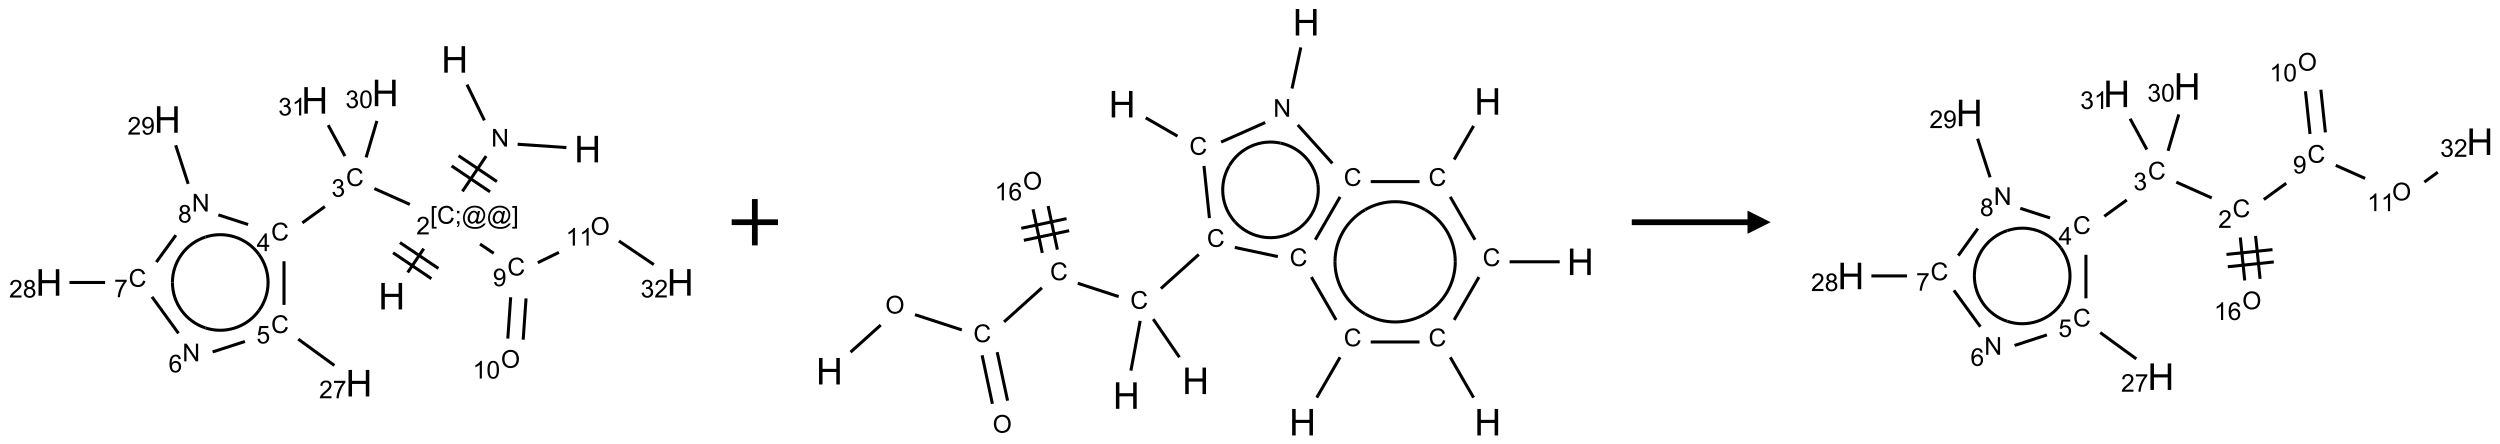 <?xml version="1.0" encoding="UTF-8"?>
<svg xmlns="http://www.w3.org/2000/svg" xmlns:xlink="http://www.w3.org/1999/xlink" width="1080" height="192" viewBox="0 0 1080 192">
<defs>
<g>
<g id="glyph-0-0">
<path d="M 2 0 L 2 -10 L 10 -10 L 10 0 Z M 2.25 -0.25 L 9.75 -0.25 L 9.75 -9.75 L 2.25 -9.75 Z M 2.25 -0.25 "/>
</g>
<g id="glyph-0-1">
<path d="M 1.281 0 L 1.281 -11.453 L 2.797 -11.453 L 2.797 -6.75 L 8.75 -6.75 L 8.75 -11.453 L 10.266 -11.453 L 10.266 0 L 8.75 0 L 8.75 -5.398 L 2.797 -5.398 L 2.797 0 Z M 1.281 0 "/>
</g>
<g id="glyph-1-0">
<path d="M 1.332 0 L 1.332 -6.668 L 6.668 -6.668 L 6.668 0 Z M 1.5 -0.168 L 6.5 -0.168 L 6.5 -6.5 L 1.5 -6.5 Z M 1.5 -0.168 "/>
</g>
<g id="glyph-1-1">
<path d="M 0.812 0 L 0.812 -7.637 L 1.848 -7.637 L 5.859 -1.641 L 5.859 -7.637 L 6.828 -7.637 L 6.828 0 L 5.793 0 L 1.781 -6 L 1.781 0 Z M 0.812 0 "/>
</g>
<g id="glyph-1-2">
<path d="M 0.723 2.121 L 0.723 -7.637 L 2.793 -7.637 L 2.793 -6.859 L 1.66 -6.859 L 1.66 1.344 L 2.793 1.344 L 2.793 2.121 Z M 0.723 2.121 "/>
</g>
<g id="glyph-1-3">
<path d="M 6.27 -2.676 L 7.281 -2.422 C 7.07 -1.594 6.688 -0.961 6.137 -0.523 C 5.586 -0.086 4.914 0.129 4.121 0.129 C 3.297 0.129 2.629 -0.039 2.113 -0.371 C 1.598 -0.707 1.203 -1.191 0.934 -1.828 C 0.664 -2.465 0.531 -3.145 0.531 -3.875 C 0.531 -4.672 0.684 -5.363 0.988 -5.957 C 1.293 -6.547 1.723 -6.996 2.285 -7.305 C 2.844 -7.613 3.461 -7.766 4.137 -7.766 C 4.898 -7.766 5.543 -7.57 6.062 -7.184 C 6.582 -6.793 6.945 -6.246 7.152 -5.543 L 6.156 -5.309 C 5.98 -5.863 5.723 -6.266 5.387 -6.52 C 5.051 -6.773 4.625 -6.902 4.113 -6.902 C 3.527 -6.902 3.039 -6.762 2.645 -6.48 C 2.25 -6.199 1.973 -5.82 1.812 -5.348 C 1.652 -4.871 1.574 -4.383 1.574 -3.879 C 1.574 -3.23 1.668 -2.664 1.855 -2.18 C 2.047 -1.695 2.34 -1.332 2.738 -1.094 C 3.137 -0.855 3.57 -0.734 4.035 -0.734 C 4.602 -0.734 5.082 -0.898 5.473 -1.223 C 5.867 -1.551 6.133 -2.035 6.27 -2.676 Z M 6.27 -2.676 "/>
</g>
<g id="glyph-1-4">
<path d="M 0.949 -4.465 L 0.949 -5.531 L 2.016 -5.531 L 2.016 -4.465 Z M 0.949 0 L 0.949 -1.066 L 2.016 -1.066 L 2.016 0 C 2.016 0.391 1.945 0.711 1.809 0.949 C 1.668 1.191 1.449 1.379 1.145 1.512 L 0.887 1.109 C 1.082 1.023 1.23 0.895 1.324 0.727 C 1.418 0.559 1.469 0.316 1.48 0 Z M 0.949 0 "/>
</g>
<g id="glyph-1-5">
<path d="M 6.047 -0.848 C 5.82 -0.59 5.57 -0.379 5.289 -0.223 C 5.008 -0.062 4.73 0.016 4.449 0.016 C 4.141 0.016 3.84 -0.074 3.547 -0.254 C 3.254 -0.434 3.02 -0.715 2.836 -1.09 C 2.652 -1.465 2.562 -1.875 2.562 -2.324 C 2.562 -2.875 2.703 -3.43 2.988 -3.98 C 3.27 -4.535 3.621 -4.953 4.043 -5.23 C 4.461 -5.508 4.871 -5.645 5.266 -5.645 C 5.566 -5.645 5.855 -5.566 6.129 -5.41 C 6.402 -5.25 6.641 -5.012 6.84 -4.688 L 7.016 -5.496 L 7.949 -5.496 L 7.199 -2 C 7.094 -1.516 7.043 -1.246 7.043 -1.191 C 7.043 -1.098 7.078 -1.02 7.148 -0.949 C 7.219 -0.883 7.305 -0.848 7.406 -0.848 C 7.59 -0.848 7.832 -0.953 8.129 -1.168 C 8.527 -1.445 8.84 -1.816 9.07 -2.285 C 9.301 -2.75 9.418 -3.234 9.418 -3.73 C 9.418 -4.309 9.27 -4.852 8.973 -5.355 C 8.676 -5.859 8.23 -6.262 7.645 -6.562 C 7.055 -6.863 6.406 -7.016 5.691 -7.016 C 4.879 -7.016 4.137 -6.824 3.465 -6.445 C 2.793 -6.066 2.273 -5.52 1.902 -4.809 C 1.535 -4.098 1.348 -3.34 1.348 -2.527 C 1.348 -1.676 1.535 -0.941 1.902 -0.328 C 2.273 0.285 2.809 0.742 3.508 1.035 C 4.207 1.328 4.984 1.473 5.832 1.473 C 6.742 1.473 7.504 1.32 8.121 1.016 C 8.734 0.711 9.195 0.34 9.5 -0.098 L 10.441 -0.098 C 10.266 0.266 9.961 0.637 9.531 1.016 C 9.102 1.395 8.59 1.695 7.996 1.914 C 7.402 2.133 6.688 2.246 5.848 2.246 C 5.078 2.246 4.367 2.145 3.715 1.949 C 3.066 1.75 2.512 1.453 2.051 1.055 C 1.594 0.656 1.25 0.199 1.016 -0.316 C 0.723 -0.973 0.578 -1.684 0.578 -2.441 C 0.578 -3.289 0.75 -4.098 1.098 -4.863 C 1.523 -5.805 2.125 -6.527 2.902 -7.027 C 3.684 -7.527 4.629 -7.777 5.738 -7.777 C 6.602 -7.777 7.375 -7.602 8.059 -7.246 C 8.746 -6.895 9.285 -6.371 9.684 -5.672 C 10.02 -5.07 10.188 -4.418 10.188 -3.715 C 10.188 -2.707 9.832 -1.812 9.125 -1.031 C 8.492 -0.328 7.801 0.02 7.051 0.02 C 6.812 0.02 6.617 -0.016 6.473 -0.09 C 6.324 -0.16 6.215 -0.266 6.145 -0.402 C 6.102 -0.488 6.066 -0.637 6.047 -0.848 Z M 3.527 -2.262 C 3.527 -1.785 3.641 -1.414 3.863 -1.152 C 4.09 -0.887 4.348 -0.754 4.641 -0.754 C 4.836 -0.754 5.039 -0.812 5.254 -0.93 C 5.469 -1.047 5.676 -1.219 5.871 -1.449 C 6.066 -1.676 6.23 -1.969 6.355 -2.32 C 6.48 -2.672 6.543 -3.027 6.543 -3.379 C 6.543 -3.852 6.426 -4.219 6.191 -4.48 C 5.957 -4.738 5.672 -4.871 5.332 -4.871 C 5.109 -4.871 4.902 -4.812 4.707 -4.699 C 4.512 -4.586 4.32 -4.406 4.137 -4.156 C 3.953 -3.906 3.805 -3.602 3.691 -3.246 C 3.582 -2.887 3.527 -2.559 3.527 -2.262 Z M 3.527 -2.262 "/>
</g>
<g id="glyph-1-6">
<path d="M 2.27 2.121 L 0.203 2.121 L 0.203 1.344 L 1.332 1.344 L 1.332 -6.859 L 0.203 -6.859 L 0.203 -7.637 L 2.27 -7.637 Z M 2.27 2.121 "/>
</g>
<g id="glyph-1-7">
<path d="M 5.371 -0.902 L 5.371 0 L 0.324 0 C 0.316 -0.227 0.352 -0.441 0.434 -0.652 C 0.562 -0.996 0.766 -1.332 1.051 -1.668 C 1.332 -2 1.742 -2.387 2.277 -2.824 C 3.105 -3.504 3.668 -4.043 3.957 -4.441 C 4.25 -4.84 4.395 -5.215 4.395 -5.566 C 4.395 -5.938 4.262 -6.254 3.996 -6.508 C 3.73 -6.762 3.387 -6.891 2.957 -6.891 C 2.508 -6.891 2.145 -6.754 1.875 -6.484 C 1.605 -6.215 1.469 -5.84 1.465 -5.359 L 0.5 -5.457 C 0.566 -6.176 0.812 -6.727 1.246 -7.102 C 1.676 -7.477 2.254 -7.668 2.98 -7.668 C 3.711 -7.668 4.293 -7.465 4.719 -7.059 C 5.145 -6.652 5.359 -6.148 5.359 -5.547 C 5.359 -5.242 5.297 -4.941 5.172 -4.645 C 5.047 -4.352 4.84 -4.039 4.551 -3.715 C 4.262 -3.387 3.777 -2.938 3.105 -2.371 C 2.543 -1.898 2.18 -1.578 2.02 -1.41 C 1.859 -1.242 1.73 -1.07 1.625 -0.902 Z M 5.371 -0.902 "/>
</g>
<g id="glyph-1-8">
<path d="M 0.449 -2.016 L 1.387 -2.141 C 1.492 -1.609 1.676 -1.227 1.934 -0.992 C 2.191 -0.758 2.508 -0.641 2.879 -0.641 C 3.32 -0.641 3.695 -0.793 3.996 -1.098 C 4.301 -1.402 4.453 -1.781 4.453 -2.234 C 4.453 -2.664 4.312 -3.02 4.031 -3.301 C 3.75 -3.578 3.391 -3.719 2.957 -3.719 C 2.781 -3.719 2.562 -3.684 2.297 -3.613 L 2.402 -4.438 C 2.465 -4.43 2.516 -4.426 2.551 -4.426 C 2.949 -4.426 3.312 -4.531 3.629 -4.738 C 3.949 -4.949 4.109 -5.27 4.109 -5.703 C 4.109 -6.047 3.992 -6.332 3.762 -6.559 C 3.527 -6.785 3.227 -6.895 2.859 -6.895 C 2.496 -6.895 2.191 -6.781 1.949 -6.551 C 1.707 -6.324 1.547 -5.98 1.48 -5.52 L 0.543 -5.688 C 0.656 -6.316 0.918 -6.805 1.324 -7.148 C 1.73 -7.492 2.234 -7.668 2.84 -7.668 C 3.254 -7.668 3.641 -7.578 3.988 -7.398 C 4.34 -7.219 4.609 -6.977 4.793 -6.668 C 4.98 -6.359 5.074 -6.031 5.074 -5.684 C 5.074 -5.352 4.984 -5.051 4.809 -4.781 C 4.629 -4.512 4.367 -4.297 4.02 -4.137 C 4.473 -4.031 4.824 -3.816 5.074 -3.488 C 5.324 -3.16 5.449 -2.75 5.449 -2.254 C 5.449 -1.59 5.203 -1.023 4.719 -0.559 C 4.234 -0.098 3.617 0.137 2.875 0.137 C 2.203 0.137 1.648 -0.062 1.207 -0.465 C 0.762 -0.863 0.512 -1.379 0.449 -2.016 Z M 0.449 -2.016 "/>
</g>
<g id="glyph-1-9">
<path d="M 3.449 0 L 3.449 -1.828 L 0.137 -1.828 L 0.137 -2.688 L 3.621 -7.637 L 4.387 -7.637 L 4.387 -2.688 L 5.418 -2.688 L 5.418 -1.828 L 4.387 -1.828 L 4.387 0 Z M 3.449 -2.688 L 3.449 -6.129 L 1.059 -2.688 Z M 3.449 -2.688 "/>
</g>
<g id="glyph-1-10">
<path d="M 0.441 -2 L 1.426 -2.082 C 1.5 -1.605 1.668 -1.242 1.934 -1.004 C 2.199 -0.762 2.52 -0.641 2.895 -0.641 C 3.348 -0.641 3.73 -0.812 4.043 -1.152 C 4.355 -1.492 4.512 -1.941 4.512 -2.504 C 4.512 -3.039 4.359 -3.461 4.059 -3.77 C 3.758 -4.078 3.367 -4.234 2.879 -4.234 C 2.578 -4.234 2.305 -4.164 2.062 -4.027 C 1.82 -3.891 1.629 -3.715 1.488 -3.496 L 0.609 -3.609 L 1.348 -7.531 L 5.145 -7.531 L 5.145 -6.637 L 2.098 -6.637 L 1.688 -4.582 C 2.145 -4.902 2.625 -5.062 3.129 -5.062 C 3.797 -5.062 4.359 -4.832 4.816 -4.371 C 5.277 -3.91 5.504 -3.312 5.504 -2.59 C 5.504 -1.898 5.305 -1.301 4.902 -0.797 C 4.41 -0.18 3.742 0.129 2.895 0.129 C 2.199 0.129 1.633 -0.062 1.195 -0.453 C 0.758 -0.844 0.504 -1.359 0.441 -2 Z M 0.441 -2 "/>
</g>
<g id="glyph-1-11">
<path d="M 0.504 -6.637 L 0.504 -7.535 L 5.449 -7.535 L 5.449 -6.809 C 4.961 -6.289 4.48 -5.602 4.004 -4.746 C 3.527 -3.887 3.156 -3.004 2.895 -2.098 C 2.707 -1.461 2.59 -0.762 2.535 0 L 1.574 0 C 1.582 -0.602 1.703 -1.328 1.926 -2.176 C 2.152 -3.027 2.477 -3.848 2.898 -4.637 C 3.32 -5.426 3.77 -6.094 4.246 -6.637 Z M 0.504 -6.637 "/>
</g>
<g id="glyph-1-12">
<path d="M 5.309 -5.766 L 4.375 -5.691 C 4.293 -6.059 4.172 -6.328 4.02 -6.496 C 3.766 -6.762 3.453 -6.895 3.082 -6.895 C 2.785 -6.895 2.523 -6.812 2.297 -6.645 C 2 -6.43 1.77 -6.117 1.598 -5.703 C 1.43 -5.289 1.34 -4.703 1.332 -3.938 C 1.559 -4.281 1.836 -4.535 2.16 -4.703 C 2.488 -4.871 2.828 -4.953 3.188 -4.953 C 3.812 -4.953 4.344 -4.723 4.785 -4.262 C 5.223 -3.801 5.441 -3.207 5.441 -2.48 C 5.441 -2 5.34 -1.555 5.133 -1.145 C 4.926 -0.73 4.641 -0.418 4.281 -0.199 C 3.922 0.02 3.512 0.129 3.051 0.129 C 2.27 0.129 1.633 -0.156 1.141 -0.73 C 0.648 -1.305 0.402 -2.254 0.402 -3.574 C 0.402 -5.051 0.672 -6.121 1.219 -6.793 C 1.695 -7.375 2.336 -7.668 3.141 -7.668 C 3.742 -7.668 4.234 -7.5 4.617 -7.16 C 5 -6.824 5.23 -6.359 5.309 -5.766 Z M 1.48 -2.473 C 1.48 -2.152 1.547 -1.844 1.684 -1.547 C 1.82 -1.25 2.016 -1.027 2.262 -0.871 C 2.508 -0.719 2.766 -0.641 3.035 -0.641 C 3.434 -0.641 3.773 -0.801 4.059 -1.121 C 4.344 -1.441 4.484 -1.875 4.484 -2.422 C 4.484 -2.949 4.344 -3.367 4.062 -3.668 C 3.781 -3.973 3.426 -4.125 3 -4.125 C 2.578 -4.125 2.219 -3.973 1.922 -3.668 C 1.625 -3.363 1.48 -2.969 1.48 -2.473 Z M 1.48 -2.473 "/>
</g>
<g id="glyph-1-13">
<path d="M 1.887 -4.141 C 1.496 -4.281 1.207 -4.484 1.02 -4.75 C 0.832 -5.016 0.738 -5.328 0.738 -5.699 C 0.738 -6.254 0.938 -6.719 1.34 -7.098 C 1.738 -7.477 2.27 -7.668 2.934 -7.668 C 3.598 -7.668 4.137 -7.473 4.543 -7.086 C 4.949 -6.699 5.152 -6.227 5.152 -5.672 C 5.152 -5.316 5.059 -5.008 4.871 -4.746 C 4.688 -4.484 4.406 -4.281 4.027 -4.141 C 4.496 -3.988 4.852 -3.742 5.098 -3.402 C 5.34 -3.062 5.465 -2.656 5.465 -2.184 C 5.465 -1.531 5.234 -0.98 4.77 -0.535 C 4.309 -0.09 3.703 0.129 2.949 0.129 C 2.195 0.129 1.586 -0.094 1.125 -0.539 C 0.664 -0.984 0.434 -1.543 0.434 -2.207 C 0.434 -2.703 0.559 -3.121 0.809 -3.457 C 1.062 -3.793 1.422 -4.02 1.887 -4.141 Z M 1.699 -5.73 C 1.699 -5.367 1.812 -5.074 2.047 -4.844 C 2.281 -4.613 2.582 -4.5 2.953 -4.5 C 3.312 -4.5 3.609 -4.613 3.84 -4.84 C 4.07 -5.066 4.188 -5.348 4.188 -5.676 C 4.188 -6.02 4.07 -6.309 3.832 -6.543 C 3.594 -6.777 3.297 -6.895 2.941 -6.895 C 2.586 -6.895 2.289 -6.781 2.051 -6.551 C 1.816 -6.324 1.699 -6.047 1.699 -5.73 Z M 1.395 -2.203 C 1.395 -1.938 1.461 -1.676 1.586 -1.426 C 1.711 -1.176 1.902 -0.984 2.152 -0.848 C 2.402 -0.711 2.672 -0.641 2.957 -0.641 C 3.406 -0.641 3.777 -0.785 4.066 -1.074 C 4.359 -1.363 4.504 -1.727 4.504 -2.172 C 4.504 -2.625 4.355 -2.996 4.055 -3.293 C 3.754 -3.586 3.379 -3.734 2.926 -3.734 C 2.484 -3.734 2.121 -3.59 1.832 -3.297 C 1.543 -3.004 1.395 -2.641 1.395 -2.203 Z M 1.395 -2.203 "/>
</g>
<g id="glyph-1-14">
<path d="M 0.582 -1.766 L 1.484 -1.848 C 1.562 -1.426 1.707 -1.117 1.922 -0.926 C 2.137 -0.734 2.414 -0.641 2.75 -0.641 C 3.039 -0.641 3.289 -0.707 3.508 -0.84 C 3.727 -0.973 3.902 -1.148 4.043 -1.367 C 4.18 -1.586 4.297 -1.887 4.391 -2.262 C 4.484 -2.637 4.531 -3.016 4.531 -3.406 C 4.531 -3.449 4.531 -3.512 4.527 -3.594 C 4.34 -3.297 4.082 -3.055 3.758 -2.867 C 3.434 -2.68 3.082 -2.59 2.703 -2.59 C 2.07 -2.59 1.535 -2.816 1.098 -3.277 C 0.66 -3.734 0.441 -4.34 0.441 -5.09 C 0.441 -5.863 0.672 -6.484 1.129 -6.957 C 1.586 -7.43 2.156 -7.668 2.844 -7.668 C 3.34 -7.668 3.793 -7.531 4.207 -7.266 C 4.617 -7 4.93 -6.617 5.145 -6.121 C 5.355 -5.629 5.465 -4.91 5.465 -3.973 C 5.465 -2.996 5.359 -2.223 5.145 -1.645 C 4.934 -1.066 4.617 -0.625 4.199 -0.324 C 3.781 -0.02 3.293 0.129 2.73 0.129 C 2.133 0.129 1.645 -0.035 1.266 -0.367 C 0.887 -0.699 0.66 -1.164 0.582 -1.766 Z M 4.422 -5.137 C 4.422 -5.676 4.277 -6.102 3.992 -6.418 C 3.707 -6.734 3.359 -6.891 2.957 -6.891 C 2.543 -6.891 2.18 -6.719 1.871 -6.379 C 1.562 -6.039 1.406 -5.598 1.406 -5.059 C 1.406 -4.57 1.555 -4.176 1.848 -3.871 C 2.141 -3.566 2.5 -3.418 2.934 -3.418 C 3.367 -3.418 3.723 -3.57 4.004 -3.871 C 4.281 -4.176 4.422 -4.598 4.422 -5.137 Z M 4.422 -5.137 "/>
</g>
<g id="glyph-1-15">
<path d="M 0.441 -3.766 C 0.441 -4.668 0.535 -5.395 0.723 -5.945 C 0.906 -6.496 1.184 -6.922 1.551 -7.219 C 1.918 -7.516 2.375 -7.668 2.934 -7.668 C 3.344 -7.668 3.703 -7.586 4.012 -7.418 C 4.32 -7.254 4.574 -7.016 4.777 -6.707 C 4.977 -6.395 5.137 -6.016 5.25 -5.57 C 5.363 -5.125 5.422 -4.523 5.422 -3.766 C 5.422 -2.871 5.328 -2.148 5.145 -1.598 C 4.961 -1.047 4.688 -0.621 4.32 -0.32 C 3.953 -0.02 3.492 0.129 2.934 0.129 C 2.195 0.129 1.617 -0.133 1.199 -0.66 C 0.695 -1.297 0.441 -2.332 0.441 -3.766 Z M 1.406 -3.766 C 1.406 -2.512 1.555 -1.68 1.848 -1.262 C 2.141 -0.848 2.5 -0.641 2.934 -0.641 C 3.363 -0.641 3.727 -0.848 4.02 -1.266 C 4.312 -1.684 4.457 -2.516 4.457 -3.766 C 4.457 -5.023 4.312 -5.859 4.02 -6.27 C 3.727 -6.684 3.359 -6.891 2.922 -6.891 C 2.492 -6.891 2.148 -6.707 1.891 -6.344 C 1.566 -5.879 1.406 -5.02 1.406 -3.766 Z M 1.406 -3.766 "/>
</g>
<g id="glyph-1-16">
<path d="M 3.973 0 L 3.035 0 L 3.035 -5.973 C 2.809 -5.758 2.516 -5.543 2.148 -5.328 C 1.781 -5.113 1.453 -4.953 1.16 -4.844 L 1.16 -5.75 C 1.684 -5.996 2.145 -6.297 2.535 -6.645 C 2.93 -6.996 3.207 -7.336 3.371 -7.668 L 3.973 -7.668 Z M 3.973 0 "/>
</g>
<g id="glyph-1-17">
<path d="M 0.516 -3.719 C 0.516 -4.984 0.855 -5.977 1.535 -6.695 C 2.215 -7.414 3.094 -7.77 4.172 -7.77 C 4.875 -7.77 5.512 -7.602 6.078 -7.266 C 6.645 -6.93 7.074 -6.461 7.371 -5.855 C 7.668 -5.254 7.816 -4.57 7.816 -3.809 C 7.816 -3.035 7.66 -2.34 7.348 -1.73 C 7.035 -1.117 6.594 -0.656 6.02 -0.34 C 5.449 -0.027 4.828 0.129 4.168 0.129 C 3.449 0.129 2.805 -0.043 2.238 -0.391 C 1.672 -0.738 1.246 -1.211 0.953 -1.812 C 0.66 -2.414 0.516 -3.047 0.516 -3.719 Z M 1.559 -3.703 C 1.559 -2.781 1.805 -2.059 2.301 -1.527 C 2.793 -1 3.414 -0.734 4.16 -0.734 C 4.922 -0.734 5.547 -1 6.039 -1.535 C 6.531 -2.07 6.777 -2.828 6.777 -3.812 C 6.777 -4.434 6.672 -4.977 6.461 -5.441 C 6.25 -5.902 5.945 -6.262 5.539 -6.52 C 5.133 -6.773 4.68 -6.902 4.176 -6.902 C 3.461 -6.902 2.848 -6.656 2.332 -6.164 C 1.816 -5.672 1.559 -4.852 1.559 -3.703 Z M 1.559 -3.703 "/>
</g>
</g>
</defs>
<path fill="none" stroke-width="0.033" stroke-linecap="butt" stroke-linejoin="miter" stroke="rgb(0%, 0%, 0%)" stroke-opacity="1" stroke-miterlimit="10" d="M 5.589 0.952 L 5.062 0.916 " transform="matrix(40, 0, 0, 40, 21.133, 25.67)"/>
<path fill="none" stroke-width="0.033" stroke-linecap="butt" stroke-linejoin="miter" stroke="rgb(0%, 0%, 0%)" stroke-opacity="1" stroke-miterlimit="10" d="M 4.703 0.658 L 4.515 0.272 " transform="matrix(40, 0, 0, 40, 21.133, 25.67)"/>
<path fill="none" stroke-width="0.033" stroke-linecap="butt" stroke-linejoin="miter" stroke="rgb(0%, 0%, 0%)" stroke-opacity="1" stroke-miterlimit="10" d="M 4.722 1.044 L 4.466 1.425 " transform="matrix(40, 0, 0, 40, 21.133, 25.67)"/>
<path fill="none" stroke-width="0.033" stroke-linecap="butt" stroke-linejoin="miter" stroke="rgb(0%, 0%, 0%)" stroke-opacity="1" stroke-miterlimit="10" d="M 4.349 1.15 L 4.764 1.43 " transform="matrix(40, 0, 0, 40, 21.133, 25.67)"/>
<path fill="none" stroke-width="0.033" stroke-linecap="butt" stroke-linejoin="miter" stroke="rgb(0%, 0%, 0%)" stroke-opacity="1" stroke-miterlimit="10" d="M 4.424 1.04 L 4.838 1.319 " transform="matrix(40, 0, 0, 40, 21.133, 25.67)"/>
<path fill="none" stroke-width="0.033" stroke-linecap="butt" stroke-linejoin="miter" stroke="rgb(0%, 0%, 0%)" stroke-opacity="1" stroke-miterlimit="10" d="M 4.048 2.044 L 3.875 2.301 " transform="matrix(40, 0, 0, 40, 21.133, 25.67)"/>
<path fill="none" stroke-width="0.033" stroke-linecap="butt" stroke-linejoin="miter" stroke="rgb(0%, 0%, 0%)" stroke-opacity="1" stroke-miterlimit="10" d="M 3.717 2.088 L 4.131 2.368 " transform="matrix(40, 0, 0, 40, 21.133, 25.67)"/>
<path fill="none" stroke-width="0.033" stroke-linecap="butt" stroke-linejoin="miter" stroke="rgb(0%, 0%, 0%)" stroke-opacity="1" stroke-miterlimit="10" d="M 3.791 1.978 L 4.206 2.257 " transform="matrix(40, 0, 0, 40, 21.133, 25.67)"/>
<path fill="none" stroke-width="0.033" stroke-linecap="butt" stroke-linejoin="miter" stroke="rgb(0%, 0%, 0%)" stroke-opacity="1" stroke-miterlimit="10" d="M 3.898 1.566 L 3.515 1.395 " transform="matrix(40, 0, 0, 40, 21.133, 25.67)"/>
<path fill="none" stroke-width="0.033" stroke-linecap="butt" stroke-linejoin="miter" stroke="rgb(0%, 0%, 0%)" stroke-opacity="1" stroke-miterlimit="10" d="M 2.98 1.589 L 2.737 1.765 " transform="matrix(40, 0, 0, 40, 21.133, 25.67)"/>
<path fill="none" stroke-width="0.033" stroke-linecap="butt" stroke-linejoin="miter" stroke="rgb(0%, 0%, 0%)" stroke-opacity="1" stroke-miterlimit="10" d="M 2.539 2.18 L 2.539 2.651 " transform="matrix(40, 0, 0, 40, 21.133, 25.67)"/>
<path fill="none" stroke-width="0.033" stroke-linecap="butt" stroke-linejoin="miter" stroke="rgb(0%, 0%, 0%)" stroke-opacity="1" stroke-miterlimit="10" d="M 2.693 3.021 L 3.083 3.305 " transform="matrix(40, 0, 0, 40, 21.133, 25.67)"/>
<path fill="none" stroke-width="0.033" stroke-linecap="butt" stroke-linejoin="miter" stroke="rgb(0%, 0%, 0%)" stroke-opacity="1" stroke-miterlimit="10" d="M 2.117 3.046 L 1.768 3.159 " transform="matrix(40, 0, 0, 40, 21.133, 25.67)"/>
<path fill="none" stroke-width="0.033" stroke-linecap="butt" stroke-linejoin="miter" stroke="rgb(0%, 0%, 0%)" stroke-opacity="1" stroke-miterlimit="10" d="M 1.399 2.958 L 1.113 2.564 " transform="matrix(40, 0, 0, 40, 21.133, 25.67)"/>
<path fill="none" stroke-width="0.033" stroke-linecap="butt" stroke-linejoin="miter" stroke="rgb(0%, 0%, 0%)" stroke-opacity="1" stroke-miterlimit="10" d="M 0.607 2.409 L 0.222 2.409 " transform="matrix(40, 0, 0, 40, 21.133, 25.67)"/>
<path fill="none" stroke-width="0.033" stroke-linecap="butt" stroke-linejoin="miter" stroke="rgb(0%, 0%, 0%)" stroke-opacity="1" stroke-miterlimit="10" d="M 1.16 2.189 L 1.371 1.898 " transform="matrix(40, 0, 0, 40, 21.133, 25.67)"/>
<path fill="none" stroke-width="0.033" stroke-linecap="butt" stroke-linejoin="miter" stroke="rgb(0%, 0%, 0%)" stroke-opacity="1" stroke-miterlimit="10" d="M 1.83 1.679 L 2.151 1.783 " transform="matrix(40, 0, 0, 40, 21.133, 25.67)"/>
<path fill="none" stroke-width="0.033" stroke-linecap="butt" stroke-linejoin="miter" stroke="rgb(0%, 0%, 0%)" stroke-opacity="1" stroke-miterlimit="10" d="M 1.504 1.344 L 1.369 0.927 " transform="matrix(40, 0, 0, 40, 21.133, 25.67)"/>
<path fill="none" stroke-width="0.033" stroke-linecap="butt" stroke-linejoin="miter" stroke="rgb(0%, 0%, 0%)" stroke-opacity="1" stroke-miterlimit="10" d="M 3.426 1.058 L 3.542 0.664 " transform="matrix(40, 0, 0, 40, 21.133, 25.67)"/>
<path fill="none" stroke-width="0.033" stroke-linecap="butt" stroke-linejoin="miter" stroke="rgb(0%, 0%, 0%)" stroke-opacity="1" stroke-miterlimit="10" d="M 3.197 1.044 L 3.016 0.71 " transform="matrix(40, 0, 0, 40, 21.133, 25.67)"/>
<path fill="none" stroke-width="0.033" stroke-linecap="butt" stroke-linejoin="miter" stroke="rgb(0%, 0%, 0%)" stroke-opacity="1" stroke-miterlimit="10" d="M 4.656 1.994 L 4.804 2.094 " transform="matrix(40, 0, 0, 40, 21.133, 25.67)"/>
<path fill="none" stroke-width="0.033" stroke-linecap="butt" stroke-linejoin="miter" stroke="rgb(0%, 0%, 0%)" stroke-opacity="1" stroke-miterlimit="10" d="M 4.987 2.569 L 4.956 3.015 " transform="matrix(40, 0, 0, 40, 21.133, 25.67)"/>
<path fill="none" stroke-width="0.033" stroke-linecap="butt" stroke-linejoin="miter" stroke="rgb(0%, 0%, 0%)" stroke-opacity="1" stroke-miterlimit="10" d="M 5.153 2.581 L 5.122 3.027 " transform="matrix(40, 0, 0, 40, 21.133, 25.67)"/>
<path fill="none" stroke-width="0.033" stroke-linecap="butt" stroke-linejoin="miter" stroke="rgb(0%, 0%, 0%)" stroke-opacity="1" stroke-miterlimit="10" d="M 5.28 2.195 L 5.508 2.084 " transform="matrix(40, 0, 0, 40, 21.133, 25.67)"/>
<path fill="none" stroke-width="0.033" stroke-linecap="butt" stroke-linejoin="miter" stroke="rgb(0%, 0%, 0%)" stroke-opacity="1" stroke-miterlimit="10" d="M 6.156 1.961 L 6.533 2.216 " transform="matrix(40, 0, 0, 40, 21.133, 25.67)"/>
<path fill="none" stroke-width="0.033" stroke-linecap="butt" stroke-linejoin="miter" stroke="rgb(0%, 0%, 0%)" stroke-opacity="1" stroke-miterlimit="10" d="M 2.268 2.106 C 2.4 2.286 2.4 2.531 2.268 2.712 " transform="matrix(40, 0, 0, 40, 21.133, 25.67)"/>
<path fill="none" stroke-width="0.033" stroke-linecap="butt" stroke-linejoin="miter" stroke="rgb(0%, 0%, 0%)" stroke-opacity="1" stroke-miterlimit="10" d="M 1.691 1.918 C 1.904 1.849 2.137 1.925 2.268 2.106 " transform="matrix(40, 0, 0, 40, 21.133, 25.67)"/>
<path fill="none" stroke-width="0.033" stroke-linecap="butt" stroke-linejoin="miter" stroke="rgb(0%, 0%, 0%)" stroke-opacity="1" stroke-miterlimit="10" d="M 1.334 2.409 C 1.334 2.185 1.479 1.987 1.691 1.918 " transform="matrix(40, 0, 0, 40, 21.133, 25.67)"/>
<path fill="none" stroke-width="0.033" stroke-linecap="butt" stroke-linejoin="miter" stroke="rgb(0%, 0%, 0%)" stroke-opacity="1" stroke-miterlimit="10" d="M 1.691 2.9 C 1.479 2.831 1.334 2.632 1.334 2.409 " transform="matrix(40, 0, 0, 40, 21.133, 25.67)"/>
<path fill="none" stroke-width="0.033" stroke-linecap="butt" stroke-linejoin="miter" stroke="rgb(0%, 0%, 0%)" stroke-opacity="1" stroke-miterlimit="10" d="M 2.268 2.712 C 2.137 2.893 1.904 2.969 1.691 2.9 " transform="matrix(40, 0, 0, 40, 21.133, 25.67)"/>
<g fill="rgb(0%, 0%, 0%)" fill-opacity="1">
<use xlink:href="#glyph-0-1" x="248.086" y="70.141"/>
</g>
<g fill="rgb(0%, 0%, 0%)" fill-opacity="1">
<use xlink:href="#glyph-1-1" x="212.191" y="63.332"/>
</g>
<g fill="rgb(0%, 0%, 0%)" fill-opacity="1">
<use xlink:href="#glyph-0-1" x="190.648" y="31.398"/>
</g>
<g fill="rgb(0%, 0%, 0%)" fill-opacity="1">
<use xlink:href="#glyph-1-2" x="185.801" y="96.637"/>
<use xlink:href="#glyph-1-3" x="188.764" y="96.637"/>
<use xlink:href="#glyph-1-4" x="196.467" y="96.637"/>
<use xlink:href="#glyph-1-5" x="199.431" y="96.637"/>
<use xlink:href="#glyph-1-5" x="210.259" y="96.637"/>
<use xlink:href="#glyph-1-6" x="221.087" y="96.637"/>
</g>
<g fill="rgb(0%, 0%, 0%)" fill-opacity="1">
<use xlink:href="#glyph-1-7" x="179.824" y="101.266"/>
</g>
<g fill="rgb(0%, 0%, 0%)" fill-opacity="1">
<use xlink:href="#glyph-0-1" x="163.449" y="133.672"/>
</g>
<g fill="rgb(0%, 0%, 0%)" fill-opacity="1">
<use xlink:href="#glyph-1-3" x="149.453" y="80.359"/>
</g>
<g fill="rgb(0%, 0%, 0%)" fill-opacity="1">
<use xlink:href="#glyph-1-8" x="143.203" y="84.996"/>
</g>
<g fill="rgb(0%, 0%, 0%)" fill-opacity="1">
<use xlink:href="#glyph-1-3" x="117.094" y="103.871"/>
</g>
<g fill="rgb(0%, 0%, 0%)" fill-opacity="1">
<use xlink:href="#glyph-1-9" x="110.875" y="108.477"/>
</g>
<g fill="rgb(0%, 0%, 0%)" fill-opacity="1">
<use xlink:href="#glyph-1-3" x="117.094" y="143.871"/>
</g>
<g fill="rgb(0%, 0%, 0%)" fill-opacity="1">
<use xlink:href="#glyph-1-10" x="110.785" y="148.375"/>
</g>
<g fill="rgb(0%, 0%, 0%)" fill-opacity="1">
<use xlink:href="#glyph-0-1" x="149.273" y="171.266"/>
</g>
<g fill="rgb(0%, 0%, 0%)" fill-opacity="1">
<use xlink:href="#glyph-1-7" x="137.844" y="172.055"/>
<use xlink:href="#glyph-1-11" x="143.776" y="172.055"/>
</g>
<g fill="rgb(0%, 0%, 0%)" fill-opacity="1">
<use xlink:href="#glyph-1-1" x="78.77" y="156.098"/>
</g>
<g fill="rgb(0%, 0%, 0%)" fill-opacity="1">
<use xlink:href="#glyph-1-12" x="72.805" y="160.867"/>
</g>
<g fill="rgb(0%, 0%, 0%)" fill-opacity="1">
<use xlink:href="#glyph-1-3" x="55.539" y="123.871"/>
</g>
<g fill="rgb(0%, 0%, 0%)" fill-opacity="1">
<use xlink:href="#glyph-1-11" x="49.289" y="128.379"/>
</g>
<g fill="rgb(0%, 0%, 0%)" fill-opacity="1">
<use xlink:href="#glyph-0-1" x="15.359" y="127.754"/>
</g>
<g fill="rgb(0%, 0%, 0%)" fill-opacity="1">
<use xlink:href="#glyph-1-7" x="3.914" y="128.547"/>
<use xlink:href="#glyph-1-13" x="9.846" y="128.547"/>
</g>
<g fill="rgb(0%, 0%, 0%)" fill-opacity="1">
<use xlink:href="#glyph-1-1" x="82.879" y="91.375"/>
</g>
<g fill="rgb(0%, 0%, 0%)" fill-opacity="1">
<use xlink:href="#glyph-1-13" x="76.895" y="96.145"/>
</g>
<g fill="rgb(0%, 0%, 0%)" fill-opacity="1">
<use xlink:href="#glyph-0-1" x="66.512" y="57.352"/>
</g>
<g fill="rgb(0%, 0%, 0%)" fill-opacity="1">
<use xlink:href="#glyph-1-7" x="55.062" y="58.141"/>
<use xlink:href="#glyph-1-14" x="60.995" y="58.141"/>
</g>
<g fill="rgb(0%, 0%, 0%)" fill-opacity="1">
<use xlink:href="#glyph-0-1" x="160.637" y="45.887"/>
</g>
<g fill="rgb(0%, 0%, 0%)" fill-opacity="1">
<use xlink:href="#glyph-1-8" x="149.227" y="46.68"/>
<use xlink:href="#glyph-1-15" x="155.159" y="46.68"/>
</g>
<g fill="rgb(0%, 0%, 0%)" fill-opacity="1">
<use xlink:href="#glyph-0-1" x="130.188" y="49.09"/>
</g>
<g fill="rgb(0%, 0%, 0%)" fill-opacity="1">
<use xlink:href="#glyph-1-8" x="120.23" y="49.879"/>
<use xlink:href="#glyph-1-16" x="126.163" y="49.879"/>
</g>
<g fill="rgb(0%, 0%, 0%)" fill-opacity="1">
<use xlink:href="#glyph-1-3" x="219.156" y="118.996"/>
</g>
<g fill="rgb(0%, 0%, 0%)" fill-opacity="1">
<use xlink:href="#glyph-1-14" x="212.891" y="123.633"/>
</g>
<g fill="rgb(0%, 0%, 0%)" fill-opacity="1">
<use xlink:href="#glyph-1-17" x="216.383" y="158.902"/>
</g>
<g fill="rgb(0%, 0%, 0%)" fill-opacity="1">
<use xlink:href="#glyph-1-16" x="204.207" y="163.535"/>
<use xlink:href="#glyph-1-15" x="210.139" y="163.535"/>
</g>
<g fill="rgb(0%, 0%, 0%)" fill-opacity="1">
<use xlink:href="#glyph-1-17" x="255.125" y="101.465"/>
</g>
<g fill="rgb(0%, 0%, 0%)" fill-opacity="1">
<use xlink:href="#glyph-1-16" x="244.398" y="106.098"/>
<use xlink:href="#glyph-1-16" x="250.331" y="106.098"/>
</g>
<g fill="rgb(0%, 0%, 0%)" fill-opacity="1">
<use xlink:href="#glyph-0-1" x="288.09" y="127.711"/>
</g>
<g fill="rgb(0%, 0%, 0%)" fill-opacity="1">
<use xlink:href="#glyph-1-8" x="276.734" y="128.504"/>
<use xlink:href="#glyph-1-7" x="282.667" y="128.504"/>
</g>
<path fill="none" stroke-width="0.062" stroke-linecap="butt" stroke-linejoin="miter" stroke="rgb(0%, 0%, 0%)" stroke-opacity="1" stroke-miterlimit="10" d="M -0 0 L 0.5 0 M 0.25 -0.25 L 0.25 0.25 " transform="matrix(40, 0, 0, 40, 316.086, 96)"/>
<path fill="none" stroke-width="0.033" stroke-linecap="butt" stroke-linejoin="miter" stroke="rgb(0%, 0%, 0%)" stroke-opacity="1" stroke-miterlimit="10" d="M 0.228 3.563 L 0.554 3.27 " transform="matrix(40, 0, 0, 40, 358.313, 9.613)"/>
<path fill="none" stroke-width="0.033" stroke-linecap="butt" stroke-linejoin="miter" stroke="rgb(0%, 0%, 0%)" stroke-opacity="1" stroke-miterlimit="10" d="M 0.924 3.158 L 1.43 3.323 " transform="matrix(40, 0, 0, 40, 358.313, 9.613)"/>
<path fill="none" stroke-width="0.033" stroke-linecap="butt" stroke-linejoin="miter" stroke="rgb(0%, 0%, 0%)" stroke-opacity="1" stroke-miterlimit="10" d="M 1.649 3.597 L 1.76 4.121 " transform="matrix(40, 0, 0, 40, 358.313, 9.613)"/>
<path fill="none" stroke-width="0.033" stroke-linecap="butt" stroke-linejoin="miter" stroke="rgb(0%, 0%, 0%)" stroke-opacity="1" stroke-miterlimit="10" d="M 1.812 3.563 L 1.924 4.087 " transform="matrix(40, 0, 0, 40, 358.313, 9.613)"/>
<path fill="none" stroke-width="0.033" stroke-linecap="butt" stroke-linejoin="miter" stroke="rgb(0%, 0%, 0%)" stroke-opacity="1" stroke-miterlimit="10" d="M 1.886 3.236 L 2.295 2.868 " transform="matrix(40, 0, 0, 40, 358.313, 9.613)"/>
<path fill="none" stroke-width="0.033" stroke-linecap="butt" stroke-linejoin="miter" stroke="rgb(0%, 0%, 0%)" stroke-opacity="1" stroke-miterlimit="10" d="M 2.682 2.819 L 3.124 2.963 " transform="matrix(40, 0, 0, 40, 358.313, 9.613)"/>
<path fill="none" stroke-width="0.033" stroke-linecap="butt" stroke-linejoin="miter" stroke="rgb(0%, 0%, 0%)" stroke-opacity="1" stroke-miterlimit="10" d="M 3.356 3.225 L 3.256 3.762 " transform="matrix(40, 0, 0, 40, 358.313, 9.613)"/>
<path fill="none" stroke-width="0.033" stroke-linecap="butt" stroke-linejoin="miter" stroke="rgb(0%, 0%, 0%)" stroke-opacity="1" stroke-miterlimit="10" d="M 3.497 3.206 L 3.78 3.618 " transform="matrix(40, 0, 0, 40, 358.313, 9.613)"/>
<path fill="none" stroke-width="0.033" stroke-linecap="butt" stroke-linejoin="miter" stroke="rgb(0%, 0%, 0%)" stroke-opacity="1" stroke-miterlimit="10" d="M 3.58 2.876 L 3.989 2.508 " transform="matrix(40, 0, 0, 40, 358.313, 9.613)"/>
<path fill="none" stroke-width="0.033" stroke-linecap="butt" stroke-linejoin="miter" stroke="rgb(0%, 0%, 0%)" stroke-opacity="1" stroke-miterlimit="10" d="M 4.104 2.115 L 4.045 1.552 " transform="matrix(40, 0, 0, 40, 358.313, 9.613)"/>
<path fill="none" stroke-width="0.033" stroke-linecap="butt" stroke-linejoin="miter" stroke="rgb(0%, 0%, 0%)" stroke-opacity="1" stroke-miterlimit="10" d="M 3.759 1.23 L 3.416 1.032 " transform="matrix(40, 0, 0, 40, 358.313, 9.613)"/>
<path fill="none" stroke-width="0.033" stroke-linecap="butt" stroke-linejoin="miter" stroke="rgb(0%, 0%, 0%)" stroke-opacity="1" stroke-miterlimit="10" d="M 4.23 1.294 L 4.706 1.083 " transform="matrix(40, 0, 0, 40, 358.313, 9.613)"/>
<path fill="none" stroke-width="0.033" stroke-linecap="butt" stroke-linejoin="miter" stroke="rgb(0%, 0%, 0%)" stroke-opacity="1" stroke-miterlimit="10" d="M 4.996 0.716 L 5.091 0.272 " transform="matrix(40, 0, 0, 40, 358.313, 9.613)"/>
<path fill="none" stroke-width="0.033" stroke-linecap="butt" stroke-linejoin="miter" stroke="rgb(0%, 0%, 0%)" stroke-opacity="1" stroke-miterlimit="10" d="M 5.058 1.109 L 5.432 1.524 " transform="matrix(40, 0, 0, 40, 358.313, 9.613)"/>
<path fill="none" stroke-width="0.033" stroke-linecap="butt" stroke-linejoin="miter" stroke="rgb(0%, 0%, 0%)" stroke-opacity="1" stroke-miterlimit="10" d="M 5.846 1.721 L 6.373 1.721 " transform="matrix(40, 0, 0, 40, 358.313, 9.613)"/>
<path fill="none" stroke-width="0.033" stroke-linecap="butt" stroke-linejoin="miter" stroke="rgb(0%, 0%, 0%)" stroke-opacity="1" stroke-miterlimit="10" d="M 6.747 1.483 L 6.957 1.12 " transform="matrix(40, 0, 0, 40, 358.313, 9.613)"/>
<path fill="none" stroke-width="0.033" stroke-linecap="butt" stroke-linejoin="miter" stroke="rgb(0%, 0%, 0%)" stroke-opacity="1" stroke-miterlimit="10" d="M 6.705 1.886 L 6.972 2.349 " transform="matrix(40, 0, 0, 40, 358.313, 9.613)"/>
<path fill="none" stroke-width="0.033" stroke-linecap="butt" stroke-linejoin="miter" stroke="rgb(0%, 0%, 0%)" stroke-opacity="1" stroke-miterlimit="10" d="M 7.346 2.587 L 7.887 2.587 " transform="matrix(40, 0, 0, 40, 358.313, 9.613)"/>
<path fill="none" stroke-width="0.033" stroke-linecap="butt" stroke-linejoin="miter" stroke="rgb(0%, 0%, 0%)" stroke-opacity="1" stroke-miterlimit="10" d="M 7.015 2.752 L 6.747 3.215 " transform="matrix(40, 0, 0, 40, 358.313, 9.613)"/>
<path fill="none" stroke-width="0.033" stroke-linecap="butt" stroke-linejoin="miter" stroke="rgb(0%, 0%, 0%)" stroke-opacity="1" stroke-miterlimit="10" d="M 6.705 3.618 L 6.957 4.054 " transform="matrix(40, 0, 0, 40, 358.313, 9.613)"/>
<path fill="none" stroke-width="0.033" stroke-linecap="butt" stroke-linejoin="miter" stroke="rgb(0%, 0%, 0%)" stroke-opacity="1" stroke-miterlimit="10" d="M 6.373 3.453 L 5.846 3.453 " transform="matrix(40, 0, 0, 40, 358.313, 9.613)"/>
<path fill="none" stroke-width="0.033" stroke-linecap="butt" stroke-linejoin="miter" stroke="rgb(0%, 0%, 0%)" stroke-opacity="1" stroke-miterlimit="10" d="M 5.515 3.618 L 5.263 4.054 " transform="matrix(40, 0, 0, 40, 358.313, 9.613)"/>
<path fill="none" stroke-width="0.033" stroke-linecap="butt" stroke-linejoin="miter" stroke="rgb(0%, 0%, 0%)" stroke-opacity="1" stroke-miterlimit="10" d="M 5.472 3.215 L 5.205 2.752 " transform="matrix(40, 0, 0, 40, 358.313, 9.613)"/>
<path fill="none" stroke-width="0.033" stroke-linecap="butt" stroke-linejoin="miter" stroke="rgb(0%, 0%, 0%)" stroke-opacity="1" stroke-miterlimit="10" d="M 4.843 2.531 L 4.378 2.432 " transform="matrix(40, 0, 0, 40, 358.313, 9.613)"/>
<path fill="none" stroke-width="0.033" stroke-linecap="butt" stroke-linejoin="miter" stroke="rgb(0%, 0%, 0%)" stroke-opacity="1" stroke-miterlimit="10" d="M 5.247 2.349 L 5.515 1.886 " transform="matrix(40, 0, 0, 40, 358.313, 9.613)"/>
<path fill="none" stroke-width="0.033" stroke-linecap="butt" stroke-linejoin="miter" stroke="rgb(0%, 0%, 0%)" stroke-opacity="1" stroke-miterlimit="10" d="M 2.462 2.456 L 2.362 1.985 " transform="matrix(40, 0, 0, 40, 358.313, 9.613)"/>
<path fill="none" stroke-width="0.033" stroke-linecap="butt" stroke-linejoin="miter" stroke="rgb(0%, 0%, 0%)" stroke-opacity="1" stroke-miterlimit="10" d="M 2.299 2.491 L 2.199 2.02 " transform="matrix(40, 0, 0, 40, 358.313, 9.613)"/>
<path fill="none" stroke-width="0.033" stroke-linecap="butt" stroke-linejoin="miter" stroke="rgb(0%, 0%, 0%)" stroke-opacity="1" stroke-miterlimit="10" d="M 2.561 2.121 L 2.072 2.225 " transform="matrix(40, 0, 0, 40, 358.313, 9.613)"/>
<path fill="none" stroke-width="0.033" stroke-linecap="butt" stroke-linejoin="miter" stroke="rgb(0%, 0%, 0%)" stroke-opacity="1" stroke-miterlimit="10" d="M 2.589 2.251 L 2.1 2.355 " transform="matrix(40, 0, 0, 40, 358.313, 9.613)"/>
<path fill="none" stroke-width="0.033" stroke-linecap="butt" stroke-linejoin="miter" stroke="rgb(0%, 0%, 0%)" stroke-opacity="1" stroke-miterlimit="10" d="M 4.38 2.156 C 4.23 1.989 4.205 1.746 4.317 1.552 " transform="matrix(40, 0, 0, 40, 358.313, 9.613)"/>
<path fill="none" stroke-width="0.033" stroke-linecap="butt" stroke-linejoin="miter" stroke="rgb(0%, 0%, 0%)" stroke-opacity="1" stroke-miterlimit="10" d="M 4.974 2.282 C 4.769 2.373 4.53 2.322 4.38 2.156 " transform="matrix(40, 0, 0, 40, 358.313, 9.613)"/>
<path fill="none" stroke-width="0.033" stroke-linecap="butt" stroke-linejoin="miter" stroke="rgb(0%, 0%, 0%)" stroke-opacity="1" stroke-miterlimit="10" d="M 5.277 1.756 C 5.3 1.979 5.178 2.191 4.974 2.282 " transform="matrix(40, 0, 0, 40, 358.313, 9.613)"/>
<path fill="none" stroke-width="0.033" stroke-linecap="butt" stroke-linejoin="miter" stroke="rgb(0%, 0%, 0%)" stroke-opacity="1" stroke-miterlimit="10" d="M 4.871 1.305 C 5.09 1.352 5.254 1.534 5.277 1.756 " transform="matrix(40, 0, 0, 40, 358.313, 9.613)"/>
<path fill="none" stroke-width="0.033" stroke-linecap="butt" stroke-linejoin="miter" stroke="rgb(0%, 0%, 0%)" stroke-opacity="1" stroke-miterlimit="10" d="M 4.317 1.552 C 4.429 1.358 4.652 1.259 4.871 1.305 " transform="matrix(40, 0, 0, 40, 358.313, 9.613)"/>
<path fill="none" stroke-width="0.033" stroke-linecap="butt" stroke-linejoin="miter" stroke="rgb(0%, 0%, 0%)" stroke-opacity="1" stroke-miterlimit="10" d="M 5.785 2.025 C 5.986 1.909 6.233 1.909 6.434 2.025 " transform="matrix(40, 0, 0, 40, 358.313, 9.613)"/>
<path fill="none" stroke-width="0.033" stroke-linecap="butt" stroke-linejoin="miter" stroke="rgb(0%, 0%, 0%)" stroke-opacity="1" stroke-miterlimit="10" d="M 5.46 2.587 C 5.46 2.355 5.584 2.141 5.785 2.025 " transform="matrix(40, 0, 0, 40, 358.313, 9.613)"/>
<path fill="none" stroke-width="0.033" stroke-linecap="butt" stroke-linejoin="miter" stroke="rgb(0%, 0%, 0%)" stroke-opacity="1" stroke-miterlimit="10" d="M 5.785 3.15 C 5.584 3.034 5.46 2.819 5.46 2.587 " transform="matrix(40, 0, 0, 40, 358.313, 9.613)"/>
<path fill="none" stroke-width="0.033" stroke-linecap="butt" stroke-linejoin="miter" stroke="rgb(0%, 0%, 0%)" stroke-opacity="1" stroke-miterlimit="10" d="M 6.434 3.15 C 6.233 3.266 5.986 3.266 5.785 3.15 " transform="matrix(40, 0, 0, 40, 358.313, 9.613)"/>
<path fill="none" stroke-width="0.033" stroke-linecap="butt" stroke-linejoin="miter" stroke="rgb(0%, 0%, 0%)" stroke-opacity="1" stroke-miterlimit="10" d="M 6.759 2.587 C 6.759 2.819 6.635 3.034 6.434 3.15 " transform="matrix(40, 0, 0, 40, 358.313, 9.613)"/>
<path fill="none" stroke-width="0.033" stroke-linecap="butt" stroke-linejoin="miter" stroke="rgb(0%, 0%, 0%)" stroke-opacity="1" stroke-miterlimit="10" d="M 6.434 2.025 C 6.635 2.141 6.759 2.355 6.759 2.587 " transform="matrix(40, 0, 0, 40, 358.313, 9.613)"/>
<g fill="rgb(0%, 0%, 0%)" fill-opacity="1">
<use xlink:href="#glyph-0-1" x="352.539" y="166.09"/>
</g>
<g fill="rgb(0%, 0%, 0%)" fill-opacity="1">
<use xlink:href="#glyph-1-17" x="382.461" y="135.449"/>
</g>
<g fill="rgb(0%, 0%, 0%)" fill-opacity="1">
<use xlink:href="#glyph-1-3" x="420.488" y="147.805"/>
</g>
<g fill="rgb(0%, 0%, 0%)" fill-opacity="1">
<use xlink:href="#glyph-1-17" x="428.82" y="186.934"/>
</g>
<g fill="rgb(0%, 0%, 0%)" fill-opacity="1">
<use xlink:href="#glyph-1-3" x="453.59" y="121.039"/>
</g>
<g fill="rgb(0%, 0%, 0%)" fill-opacity="1">
<use xlink:href="#glyph-1-3" x="488.258" y="133.398"/>
</g>
<g fill="rgb(0%, 0%, 0%)" fill-opacity="1">
<use xlink:href="#glyph-0-1" x="480.785" y="176.613"/>
</g>
<g fill="rgb(0%, 0%, 0%)" fill-opacity="1">
<use xlink:href="#glyph-0-1" x="510.734" y="170.246"/>
</g>
<g fill="rgb(0%, 0%, 0%)" fill-opacity="1">
<use xlink:href="#glyph-1-3" x="521.355" y="106.633"/>
</g>
<g fill="rgb(0%, 0%, 0%)" fill-opacity="1">
<use xlink:href="#glyph-1-3" x="513.801" y="66.852"/>
</g>
<g fill="rgb(0%, 0%, 0%)" fill-opacity="1">
<use xlink:href="#glyph-0-1" x="478.98" y="50.734"/>
</g>
<g fill="rgb(0%, 0%, 0%)" fill-opacity="1">
<use xlink:href="#glyph-1-1" x="550.062" y="50.449"/>
</g>
<g fill="rgb(0%, 0%, 0%)" fill-opacity="1">
<use xlink:href="#glyph-0-1" x="558.48" y="15.34"/>
</g>
<g fill="rgb(0%, 0%, 0%)" fill-opacity="1">
<use xlink:href="#glyph-1-3" x="580.484" y="80.309"/>
</g>
<g fill="rgb(0%, 0%, 0%)" fill-opacity="1">
<use xlink:href="#glyph-1-3" x="617.109" y="80.309"/>
</g>
<g fill="rgb(0%, 0%, 0%)" fill-opacity="1">
<use xlink:href="#glyph-0-1" x="636.93" y="49.551"/>
</g>
<g fill="rgb(0%, 0%, 0%)" fill-opacity="1">
<use xlink:href="#glyph-1-3" x="640.484" y="114.949"/>
</g>
<g fill="rgb(0%, 0%, 0%)" fill-opacity="1">
<use xlink:href="#glyph-0-1" x="676.93" y="118.832"/>
</g>
<g fill="rgb(0%, 0%, 0%)" fill-opacity="1">
<use xlink:href="#glyph-1-3" x="617.109" y="149.594"/>
</g>
<g fill="rgb(0%, 0%, 0%)" fill-opacity="1">
<use xlink:href="#glyph-0-1" x="636.93" y="188.117"/>
</g>
<g fill="rgb(0%, 0%, 0%)" fill-opacity="1">
<use xlink:href="#glyph-1-3" x="580.484" y="149.594"/>
</g>
<g fill="rgb(0%, 0%, 0%)" fill-opacity="1">
<use xlink:href="#glyph-0-1" x="556.93" y="188.117"/>
</g>
<g fill="rgb(0%, 0%, 0%)" fill-opacity="1">
<use xlink:href="#glyph-1-3" x="557.109" y="114.949"/>
</g>
<g fill="rgb(0%, 0%, 0%)" fill-opacity="1">
<use xlink:href="#glyph-1-17" x="441.914" y="81.918"/>
</g>
<g fill="rgb(0%, 0%, 0%)" fill-opacity="1">
<use xlink:href="#glyph-1-16" x="429.719" y="86.551"/>
<use xlink:href="#glyph-1-12" x="435.651" y="86.551"/>
</g>
<path fill-rule="nonzero" fill="rgb(0%, 0%, 0%)" fill-opacity="1" d="M 704.926 97.25 L 754.926 97.25 L 754.926 101 L 764.926 96 L 754.926 91 L 754.926 94.75 L 704.926 94.75 "/>
<path fill="none" stroke-width="0.033" stroke-linecap="butt" stroke-linejoin="miter" stroke="rgb(0%, 0%, 0%)" stroke-opacity="1" stroke-miterlimit="10" d="M 3.898 1.421 L 3.515 1.25 " transform="matrix(40, 0, 0, 40, 799.566, 28.678)"/>
<path fill="none" stroke-width="0.033" stroke-linecap="butt" stroke-linejoin="miter" stroke="rgb(0%, 0%, 0%)" stroke-opacity="1" stroke-miterlimit="10" d="M 2.98 1.443 L 2.737 1.619 " transform="matrix(40, 0, 0, 40, 799.566, 28.678)"/>
<path fill="none" stroke-width="0.033" stroke-linecap="butt" stroke-linejoin="miter" stroke="rgb(0%, 0%, 0%)" stroke-opacity="1" stroke-miterlimit="10" d="M 2.539 2.035 L 2.539 2.505 " transform="matrix(40, 0, 0, 40, 799.566, 28.678)"/>
<path fill="none" stroke-width="0.033" stroke-linecap="butt" stroke-linejoin="miter" stroke="rgb(0%, 0%, 0%)" stroke-opacity="1" stroke-miterlimit="10" d="M 2.693 2.875 L 3.083 3.159 " transform="matrix(40, 0, 0, 40, 799.566, 28.678)"/>
<path fill="none" stroke-width="0.033" stroke-linecap="butt" stroke-linejoin="miter" stroke="rgb(0%, 0%, 0%)" stroke-opacity="1" stroke-miterlimit="10" d="M 2.117 2.9 L 1.768 3.014 " transform="matrix(40, 0, 0, 40, 799.566, 28.678)"/>
<path fill="none" stroke-width="0.033" stroke-linecap="butt" stroke-linejoin="miter" stroke="rgb(0%, 0%, 0%)" stroke-opacity="1" stroke-miterlimit="10" d="M 1.399 2.812 L 1.113 2.419 " transform="matrix(40, 0, 0, 40, 799.566, 28.678)"/>
<path fill="none" stroke-width="0.033" stroke-linecap="butt" stroke-linejoin="miter" stroke="rgb(0%, 0%, 0%)" stroke-opacity="1" stroke-miterlimit="10" d="M 0.607 2.263 L 0.222 2.263 " transform="matrix(40, 0, 0, 40, 799.566, 28.678)"/>
<path fill="none" stroke-width="0.033" stroke-linecap="butt" stroke-linejoin="miter" stroke="rgb(0%, 0%, 0%)" stroke-opacity="1" stroke-miterlimit="10" d="M 1.16 2.044 L 1.371 1.752 " transform="matrix(40, 0, 0, 40, 799.566, 28.678)"/>
<path fill="none" stroke-width="0.033" stroke-linecap="butt" stroke-linejoin="miter" stroke="rgb(0%, 0%, 0%)" stroke-opacity="1" stroke-miterlimit="10" d="M 1.83 1.533 L 2.151 1.637 " transform="matrix(40, 0, 0, 40, 799.566, 28.678)"/>
<path fill="none" stroke-width="0.033" stroke-linecap="butt" stroke-linejoin="miter" stroke="rgb(0%, 0%, 0%)" stroke-opacity="1" stroke-miterlimit="10" d="M 1.504 1.198 L 1.369 0.781 " transform="matrix(40, 0, 0, 40, 799.566, 28.678)"/>
<path fill="none" stroke-width="0.033" stroke-linecap="butt" stroke-linejoin="miter" stroke="rgb(0%, 0%, 0%)" stroke-opacity="1" stroke-miterlimit="10" d="M 3.426 0.912 L 3.542 0.519 " transform="matrix(40, 0, 0, 40, 799.566, 28.678)"/>
<path fill="none" stroke-width="0.033" stroke-linecap="butt" stroke-linejoin="miter" stroke="rgb(0%, 0%, 0%)" stroke-opacity="1" stroke-miterlimit="10" d="M 3.197 0.898 L 3.016 0.565 " transform="matrix(40, 0, 0, 40, 799.566, 28.678)"/>
<path fill="none" stroke-width="0.033" stroke-linecap="butt" stroke-linejoin="miter" stroke="rgb(0%, 0%, 0%)" stroke-opacity="1" stroke-miterlimit="10" d="M 4.46 1.438 L 4.702 1.262 " transform="matrix(40, 0, 0, 40, 799.566, 28.678)"/>
<path fill="none" stroke-width="0.033" stroke-linecap="butt" stroke-linejoin="miter" stroke="rgb(0%, 0%, 0%)" stroke-opacity="1" stroke-miterlimit="10" d="M 5.125 0.713 L 5.076 0.252 " transform="matrix(40, 0, 0, 40, 799.566, 28.678)"/>
<path fill="none" stroke-width="0.033" stroke-linecap="butt" stroke-linejoin="miter" stroke="rgb(0%, 0%, 0%)" stroke-opacity="1" stroke-miterlimit="10" d="M 4.959 0.73 L 4.91 0.269 " transform="matrix(40, 0, 0, 40, 799.566, 28.678)"/>
<path fill="none" stroke-width="0.033" stroke-linecap="butt" stroke-linejoin="miter" stroke="rgb(0%, 0%, 0%)" stroke-opacity="1" stroke-miterlimit="10" d="M 5.237 1.069 L 5.554 1.21 " transform="matrix(40, 0, 0, 40, 799.566, 28.678)"/>
<path fill="none" stroke-width="0.033" stroke-linecap="butt" stroke-linejoin="miter" stroke="rgb(0%, 0%, 0%)" stroke-opacity="1" stroke-miterlimit="10" d="M 6.194 1.249 L 6.339 1.143 " transform="matrix(40, 0, 0, 40, 799.566, 28.678)"/>
<path fill="none" stroke-width="0.033" stroke-linecap="butt" stroke-linejoin="miter" stroke="rgb(0%, 0%, 0%)" stroke-opacity="1" stroke-miterlimit="10" d="M 4.206 1.848 L 4.254 2.312 " transform="matrix(40, 0, 0, 40, 799.566, 28.678)"/>
<path fill="none" stroke-width="0.033" stroke-linecap="butt" stroke-linejoin="miter" stroke="rgb(0%, 0%, 0%)" stroke-opacity="1" stroke-miterlimit="10" d="M 4.371 1.831 L 4.42 2.295 " transform="matrix(40, 0, 0, 40, 799.566, 28.678)"/>
<path fill="none" stroke-width="0.033" stroke-linecap="butt" stroke-linejoin="miter" stroke="rgb(0%, 0%, 0%)" stroke-opacity="1" stroke-miterlimit="10" d="M 4.071 2.164 L 4.568 2.112 " transform="matrix(40, 0, 0, 40, 799.566, 28.678)"/>
<path fill="none" stroke-width="0.033" stroke-linecap="butt" stroke-linejoin="miter" stroke="rgb(0%, 0%, 0%)" stroke-opacity="1" stroke-miterlimit="10" d="M 4.057 2.031 L 4.554 1.979 " transform="matrix(40, 0, 0, 40, 799.566, 28.678)"/>
<path fill="none" stroke-width="0.033" stroke-linecap="butt" stroke-linejoin="miter" stroke="rgb(0%, 0%, 0%)" stroke-opacity="1" stroke-miterlimit="10" d="M 2.268 1.96 C 2.4 2.141 2.4 2.386 2.268 2.567 " transform="matrix(40, 0, 0, 40, 799.566, 28.678)"/>
<path fill="none" stroke-width="0.033" stroke-linecap="butt" stroke-linejoin="miter" stroke="rgb(0%, 0%, 0%)" stroke-opacity="1" stroke-miterlimit="10" d="M 1.691 1.773 C 1.904 1.703 2.137 1.779 2.268 1.96 " transform="matrix(40, 0, 0, 40, 799.566, 28.678)"/>
<path fill="none" stroke-width="0.033" stroke-linecap="butt" stroke-linejoin="miter" stroke="rgb(0%, 0%, 0%)" stroke-opacity="1" stroke-miterlimit="10" d="M 1.334 2.263 C 1.334 2.04 1.479 1.842 1.691 1.773 " transform="matrix(40, 0, 0, 40, 799.566, 28.678)"/>
<path fill="none" stroke-width="0.033" stroke-linecap="butt" stroke-linejoin="miter" stroke="rgb(0%, 0%, 0%)" stroke-opacity="1" stroke-miterlimit="10" d="M 1.691 2.754 C 1.479 2.685 1.334 2.487 1.334 2.263 " transform="matrix(40, 0, 0, 40, 799.566, 28.678)"/>
<path fill="none" stroke-width="0.033" stroke-linecap="butt" stroke-linejoin="miter" stroke="rgb(0%, 0%, 0%)" stroke-opacity="1" stroke-miterlimit="10" d="M 2.268 2.567 C 2.137 2.748 1.904 2.823 1.691 2.754 " transform="matrix(40, 0, 0, 40, 799.566, 28.678)"/>
<g fill="rgb(0%, 0%, 0%)" fill-opacity="1">
<use xlink:href="#glyph-1-3" x="964.43" y="93.816"/>
</g>
<g fill="rgb(0%, 0%, 0%)" fill-opacity="1">
<use xlink:href="#glyph-1-7" x="958.258" y="98.449"/>
</g>
<g fill="rgb(0%, 0%, 0%)" fill-opacity="1">
<use xlink:href="#glyph-1-3" x="927.887" y="77.547"/>
</g>
<g fill="rgb(0%, 0%, 0%)" fill-opacity="1">
<use xlink:href="#glyph-1-8" x="921.637" y="82.18"/>
</g>
<g fill="rgb(0%, 0%, 0%)" fill-opacity="1">
<use xlink:href="#glyph-1-3" x="895.527" y="101.059"/>
</g>
<g fill="rgb(0%, 0%, 0%)" fill-opacity="1">
<use xlink:href="#glyph-1-9" x="889.309" y="105.66"/>
</g>
<g fill="rgb(0%, 0%, 0%)" fill-opacity="1">
<use xlink:href="#glyph-1-3" x="895.527" y="141.059"/>
</g>
<g fill="rgb(0%, 0%, 0%)" fill-opacity="1">
<use xlink:href="#glyph-1-10" x="889.219" y="145.559"/>
</g>
<g fill="rgb(0%, 0%, 0%)" fill-opacity="1">
<use xlink:href="#glyph-0-1" x="927.707" y="168.449"/>
</g>
<g fill="rgb(0%, 0%, 0%)" fill-opacity="1">
<use xlink:href="#glyph-1-7" x="916.277" y="169.242"/>
<use xlink:href="#glyph-1-11" x="922.21" y="169.242"/>
</g>
<g fill="rgb(0%, 0%, 0%)" fill-opacity="1">
<use xlink:href="#glyph-1-1" x="857.203" y="153.285"/>
</g>
<g fill="rgb(0%, 0%, 0%)" fill-opacity="1">
<use xlink:href="#glyph-1-12" x="851.238" y="158.055"/>
</g>
<g fill="rgb(0%, 0%, 0%)" fill-opacity="1">
<use xlink:href="#glyph-1-3" x="833.973" y="121.059"/>
</g>
<g fill="rgb(0%, 0%, 0%)" fill-opacity="1">
<use xlink:href="#glyph-1-11" x="827.723" y="125.562"/>
</g>
<g fill="rgb(0%, 0%, 0%)" fill-opacity="1">
<use xlink:href="#glyph-0-1" x="793.793" y="124.941"/>
</g>
<g fill="rgb(0%, 0%, 0%)" fill-opacity="1">
<use xlink:href="#glyph-1-7" x="782.348" y="125.73"/>
<use xlink:href="#glyph-1-13" x="788.28" y="125.73"/>
</g>
<g fill="rgb(0%, 0%, 0%)" fill-opacity="1">
<use xlink:href="#glyph-1-1" x="861.312" y="88.562"/>
</g>
<g fill="rgb(0%, 0%, 0%)" fill-opacity="1">
<use xlink:href="#glyph-1-13" x="855.328" y="93.332"/>
</g>
<g fill="rgb(0%, 0%, 0%)" fill-opacity="1">
<use xlink:href="#glyph-0-1" x="844.945" y="54.535"/>
</g>
<g fill="rgb(0%, 0%, 0%)" fill-opacity="1">
<use xlink:href="#glyph-1-7" x="833.496" y="55.328"/>
<use xlink:href="#glyph-1-14" x="839.428" y="55.328"/>
</g>
<g fill="rgb(0%, 0%, 0%)" fill-opacity="1">
<use xlink:href="#glyph-0-1" x="939.07" y="43.074"/>
</g>
<g fill="rgb(0%, 0%, 0%)" fill-opacity="1">
<use xlink:href="#glyph-1-8" x="927.66" y="43.867"/>
<use xlink:href="#glyph-1-15" x="933.592" y="43.867"/>
</g>
<g fill="rgb(0%, 0%, 0%)" fill-opacity="1">
<use xlink:href="#glyph-0-1" x="908.621" y="46.277"/>
</g>
<g fill="rgb(0%, 0%, 0%)" fill-opacity="1">
<use xlink:href="#glyph-1-8" x="898.664" y="47.066"/>
<use xlink:href="#glyph-1-16" x="904.596" y="47.066"/>
</g>
<g fill="rgb(0%, 0%, 0%)" fill-opacity="1">
<use xlink:href="#glyph-1-3" x="996.789" y="70.305"/>
</g>
<g fill="rgb(0%, 0%, 0%)" fill-opacity="1">
<use xlink:href="#glyph-1-14" x="990.523" y="74.938"/>
</g>
<g fill="rgb(0%, 0%, 0%)" fill-opacity="1">
<use xlink:href="#glyph-1-17" x="992.625" y="30.527"/>
</g>
<g fill="rgb(0%, 0%, 0%)" fill-opacity="1">
<use xlink:href="#glyph-1-16" x="980.449" y="35.16"/>
<use xlink:href="#glyph-1-15" x="986.382" y="35.16"/>
</g>
<g fill="rgb(0%, 0%, 0%)" fill-opacity="1">
<use xlink:href="#glyph-1-17" x="1033.348" y="86.578"/>
</g>
<g fill="rgb(0%, 0%, 0%)" fill-opacity="1">
<use xlink:href="#glyph-1-16" x="1022.621" y="91.207"/>
<use xlink:href="#glyph-1-16" x="1028.553" y="91.207"/>
</g>
<g fill="rgb(0%, 0%, 0%)" fill-opacity="1">
<use xlink:href="#glyph-0-1" x="1065.512" y="66.945"/>
</g>
<g fill="rgb(0%, 0%, 0%)" fill-opacity="1">
<use xlink:href="#glyph-1-8" x="1054.156" y="67.738"/>
<use xlink:href="#glyph-1-7" x="1060.089" y="67.738"/>
</g>
<g fill="rgb(0%, 0%, 0%)" fill-opacity="1">
<use xlink:href="#glyph-1-17" x="968.625" y="133.598"/>
</g>
<g fill="rgb(0%, 0%, 0%)" fill-opacity="1">
<use xlink:href="#glyph-1-16" x="956.43" y="138.23"/>
<use xlink:href="#glyph-1-12" x="962.362" y="138.23"/>
</g>
</svg>

